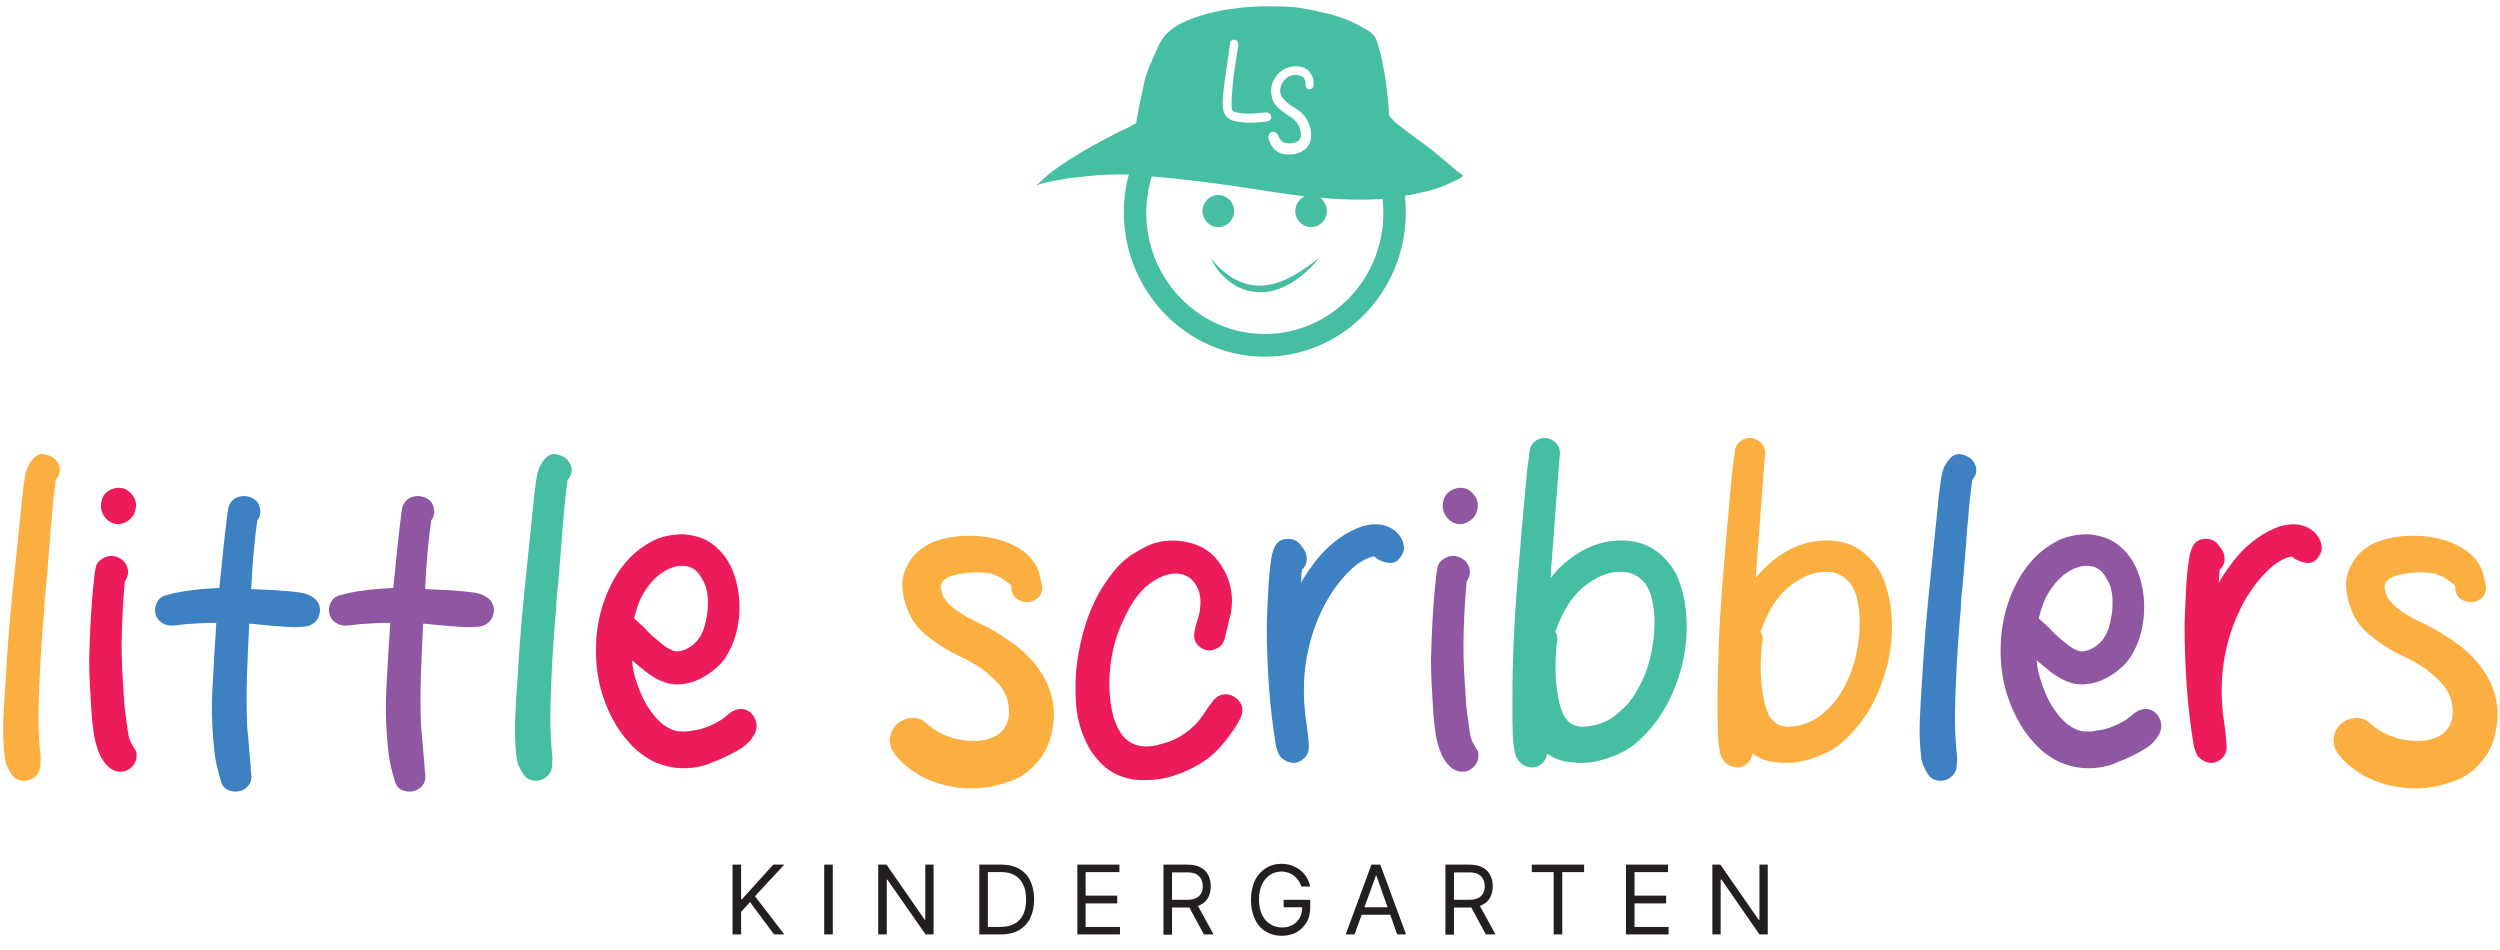 <?xml version="1.0" encoding="utf-8"?>
<!-- Generator: Adobe Illustrator 27.8.0, SVG Export Plug-In . SVG Version: 6.00 Build 0)  -->
<svg version="1.1" id="Layer_1" xmlns="http://www.w3.org/2000/svg" xmlns:xlink="http://www.w3.org/1999/xlink" x="0px" y="0px"
	 viewBox="0 0 902.7 343.2" style="enable-background:new 0 0 902.7 343.2;" xml:space="preserve">
<style type="text/css">
	.st0{fill:#231F20;}
	.st1{fill:#FAAF40;}
	.st2{fill:#EC1C5A;}
	.st3{fill:#3D81C2;}
	.st4{fill:#8F57A2;}
	.st5{fill:#46BEA2;}
	.st6{fill:none;}
</style>
<g>
	<defs>
		<rect id="SVGID_1_" x="-491.6" y="-360.9" width="1920" height="1080"/>
	</defs>
	<clipPath id="SVGID_00000033353598648431903320000004215992400155161765_">
		<use xlink:href="#SVGID_1_"  style="overflow:visible;"/>
	</clipPath>
</g>
<polygon class="st0" points="264.5,337.4 264.5,312.2 267.6,312.2 267.6,324.7 267.9,324.7 279.2,312.2 283.2,312.2 272.6,323.6 
	283.2,337.4 279.5,337.4 270.8,325.7 267.6,329.3 267.6,337.4 "/>
<rect x="297.6" y="312.2" class="st0" width="3.1" height="25.2"/>
<polygon class="st0" points="337.1,312.2 337.1,337.4 334.2,337.4 320.4,317.6 320.2,317.6 320.2,337.4 317.1,337.4 317.1,312.2 
	320.1,312.2 333.9,332.1 334.1,332.1 334.1,312.2 "/>
<path class="st0" d="M361.4,337.4h-7.8v-25.2h8.1c2.4,0,4.5,0.5,6.3,1.5c1.7,1,3.1,2.4,4,4.3c0.9,1.9,1.4,4.1,1.4,6.7
	c0,2.6-0.5,4.9-1.4,6.8c-0.9,1.9-2.3,3.3-4.1,4.4C366.1,336.9,364,337.4,361.4,337.4 M356.7,334.7h4.5c2.1,0,3.8-0.4,5.2-1.2
	c1.4-0.8,2.4-1.9,3.1-3.4c0.7-1.5,1-3.3,1-5.3c0-2-0.3-3.8-1-5.3c-0.7-1.5-1.7-2.6-3-3.4c-1.3-0.8-3-1.2-4.9-1.2h-4.9V334.7z"/>
<polygon class="st0" points="389,337.4 389,312.2 404.2,312.2 404.2,314.9 392,314.9 392,323.4 403.4,323.4 403.4,326.2 392,326.2 
	392,334.7 404.4,334.7 404.4,337.4 "/>
<path class="st0" d="M420.1,337.4v-25.2h8.5c2,0,3.6,0.3,4.9,1c1.3,0.7,2.2,1.6,2.8,2.8c0.6,1.2,0.9,2.5,0.9,4c0,1.5-0.3,2.8-0.9,4
	c-0.6,1.1-1.5,2.1-2.8,2.7c-1.3,0.7-2.9,1-4.8,1h-6.9v-2.8h6.8c1.3,0,2.4-0.2,3.3-0.6c0.8-0.4,1.4-1,1.8-1.7
	c0.4-0.7,0.6-1.6,0.6-2.6c0-1-0.2-1.9-0.6-2.6c-0.4-0.8-1-1.3-1.8-1.8c-0.8-0.4-1.9-0.6-3.3-0.6h-5.4v22.5H420.1z M432,326.1
	l6.2,11.3h-3.5l-6.1-11.3H432z"/>
<path class="st0" d="M469.9,320.1c-0.3-0.8-0.6-1.6-1.1-2.2c-0.4-0.7-1-1.2-1.6-1.7c-0.6-0.5-1.3-0.8-2-1.1
	c-0.8-0.2-1.6-0.4-2.5-0.4c-1.5,0-2.9,0.4-4.1,1.2c-1.2,0.8-2.2,1.9-2.9,3.4c-0.7,1.5-1.1,3.3-1.1,5.5c0,2.2,0.4,4,1.1,5.5
	c0.7,1.5,1.7,2.6,3,3.4c1.2,0.8,2.7,1.2,4.2,1.2c1.4,0,2.7-0.3,3.8-0.9c1.1-0.6,2-1.5,2.6-2.6c0.6-1.1,0.9-2.5,0.9-4l0.9,0.2h-7.6
	v-2.7h9.6v2.7c0,2.1-0.4,3.9-1.3,5.4c-0.9,1.5-2.1,2.7-3.6,3.6c-1.5,0.8-3.3,1.3-5.3,1.3c-2.2,0-4.2-0.5-5.9-1.6
	c-1.7-1-3-2.5-3.9-4.5c-0.9-1.9-1.4-4.2-1.4-6.9c0-2,0.3-3.8,0.8-5.4c0.5-1.6,1.3-3,2.3-4.1c1-1.1,2.2-2,3.5-2.6
	c1.3-0.6,2.8-0.9,4.4-0.9c1.3,0,2.6,0.2,3.7,0.6c1.2,0.4,2.2,1,3.1,1.7c0.9,0.7,1.7,1.6,2.3,2.6c0.6,1,1,2.1,1.3,3.3H469.9z"/>
<path class="st0" d="M489.1,337.4h-3.2l9.3-25.2h3.2l9.3,25.2h-3.2l-7.5-21.2h-0.2L489.1,337.4z M490.3,327.6h12.9v2.7h-12.9V327.6z
	"/>
<path class="st0" d="M521.9,337.4v-25.2h8.5c2,0,3.6,0.3,4.9,1c1.3,0.7,2.2,1.6,2.8,2.8c0.6,1.2,0.9,2.5,0.9,4c0,1.5-0.3,2.8-0.9,4
	c-0.6,1.1-1.5,2.1-2.8,2.7c-1.3,0.7-2.9,1-4.8,1h-6.9v-2.8h6.8c1.3,0,2.4-0.2,3.3-0.6c0.8-0.4,1.4-1,1.8-1.7
	c0.4-0.7,0.6-1.6,0.6-2.6c0-1-0.2-1.9-0.6-2.6c-0.4-0.8-1-1.3-1.8-1.8c-0.8-0.4-1.9-0.6-3.3-0.6h-5.4v22.5H521.9z M533.8,326.1
	l6.2,11.3h-3.5l-6.1-11.3H533.8z"/>
<polygon class="st0" points="553.1,314.9 553.1,312.2 572,312.2 572,314.9 564.1,314.9 564.1,337.4 561,337.4 561,314.9 "/>
<polygon class="st0" points="587.1,337.4 587.1,312.2 602.3,312.2 602.3,314.9 590.2,314.9 590.2,323.4 601.6,323.4 601.6,326.2 
	590.2,326.2 590.2,334.7 602.5,334.7 602.5,337.4 "/>
<polygon class="st0" points="638.3,312.2 638.3,337.4 635.3,337.4 621.6,317.6 621.3,317.6 621.3,337.4 618.3,337.4 618.3,312.2 
	621.2,312.2 635,332.1 635.3,332.1 635.3,312.2 "/>
<path class="st1" d="M14.5,276.9c-0.1,1.2-0.6,2.3-1.4,3.1c-0.8,0.8-1.7,1.4-2.8,1.7c-1.1,0.3-2.2,0.3-3.3,0c-1.1-0.3-2-0.9-2.7-1.9
	c-0.6-0.9-1.1-1.8-1.5-2.7c-0.5-0.9-0.8-1.9-1-2.9c-0.6-4.7-0.8-9.4-0.6-14c0.2-4.6,0.4-9.3,0.8-14c0.6-10.8,1.4-21.5,2.5-32.2
	c1.1-10.6,2.2-21.3,3.3-32.2c0-0.3,0.1-1,0.2-2.1c0.1-1.1,0.3-2.2,0.4-3.4c0.2-1.2,0.3-2.3,0.5-3.4c0.2-1.1,0.3-1.8,0.4-2.1
	c0.5-2,1.4-3.8,2.9-5.4c1.1-1.1,2.4-1.6,3.7-1.4s2.5,0.7,3.6,1.5c1,0.8,1.7,1.9,2,3.2c0.3,1.3,0.1,2.6-0.8,3.8
	c0,0.1-0.1,0.3-0.3,0.5c-0.2,0.2-0.3,0.4-0.3,0.5c-0.1,1-0.3,2.7-0.6,5.1c-0.3,2.4-0.6,5.1-0.8,8.2c-0.3,3.1-0.6,6.4-0.8,9.9
	c-0.3,3.5-0.6,6.8-0.8,9.9c-0.3,3.1-0.5,5.8-0.8,8.2c-0.2,2.4-0.3,4.1-0.3,5.1c-0.6,6.4-1,12.8-1.4,19c-0.3,6.3-0.6,12.6-0.7,18.9
	c0,2.1,0,4.3,0.1,6.4c0.1,2.1,0.2,4.2,0.4,6.3c0.1,1.1,0.2,2.2,0.3,3.3C14.6,274.8,14.6,275.9,14.5,276.9"/>
<path class="st2" d="M49.3,272c0.2,2-0.4,3.7-1.9,5.1c-1.5,1.4-3.2,1.8-5.2,1.4c-1.5-0.3-2.8-1.2-3.9-2.5c-1.1-1.3-2-2.7-2.5-4.1
	c-0.9-2.1-1.5-4.4-1.9-6.7c-0.3-2.3-0.6-4.7-0.8-7c-0.2-3.3-0.4-6.6-0.6-9.9c-0.2-3.3-0.3-6.6-0.3-9.9c0-1.2,0.1-3.5,0.2-6.7
	c0.1-3.2,0.3-6.6,0.5-10.2c0.2-3.6,0.5-6.9,0.8-10.1c0.3-3.2,0.6-5.4,0.9-6.6c0.3-1.5,1.3-2.6,2.9-3.4c1.6-0.8,3.2-0.9,4.7-0.3
	c1.7,0.6,2.9,1.7,3.6,3.3c0.7,1.6,0.6,3.2-0.3,4.8c0,0.2-0.1,0.4-0.2,0.4c-0.1,0.1-0.2,0.1-0.2,0.3c-0.6,6.1-0.9,12.2-1.1,18.3
	c-0.2,6.1,0,12.2,0.4,18.3c0.1,1,0.2,2.6,0.3,4.7c0.1,2.1,0.3,4.3,0.6,6.6c0.3,2.3,0.6,4.4,0.9,6.5c0.3,2.1,0.8,3.5,1.4,4.3
	c0.3,0.6,0.6,1.1,0.9,1.7C49,270.8,49.2,271.4,49.3,272 M48.8,184.5c-0.3,1.2-1,2.3-1.9,3c-0.9,0.8-1.9,1.3-3,1.6
	c-1.1,0.3-2.1,0.2-3.2-0.2c-1.1-0.4-2-1.1-2.8-2.1c-0.8-1-1.2-2.1-1.4-3.2c-0.1-1.1,0-2.2,0.3-3.3c0.3-1.1,1-2,1.9-2.7
	c0.9-0.7,2-1.2,3.2-1.4c2.3-0.3,4.1,0.4,5.6,2.2C49.1,180.2,49.5,182.2,48.8,184.5"/>
<path class="st3" d="M90.8,279.9c0.1,1.6-0.3,2.9-1.2,3.9c-0.9,1-2,1.7-3.3,1.9c-1.3,0.3-2.6,0.1-3.9-0.4c-1.3-0.6-2.2-1.6-2.6-3.2
	c-0.5-1.6-0.9-3.2-1.3-4.7c-0.4-1.6-0.7-3.2-0.9-4.7c-1-8-1.3-16-0.9-23.9c0.4-8,0.9-15.9,1.4-23.9c-3.7,0-7.5,0.2-11.3,0.5
	c-1.5,0.2-3,0.4-4.5,0.5c-1.5,0.1-2.9-0.3-4.1-1.2c-1.4-1-2.1-2.4-2.2-4.1c-0.1-1.7,0.5-3.2,1.7-4.5c0.7-0.6,1.5-1,2.4-1.2
	c0.9-0.2,1.8-0.5,2.7-0.7c2.7-0.6,5.4-1,8.2-1.3c2.8-0.3,5.5-0.5,8.2-0.6c0.1-1,0.3-2.9,0.6-5.8c0.3-2.8,0.6-5.8,0.9-8.9
	c0.3-3.1,0.7-6,1-8.8c0.3-2.8,0.6-4.7,0.8-5.7c0.6-1.8,1.7-3,3.4-3.6c1.7-0.6,3.4-0.5,5.1,0.3c1.5,0.7,2.4,1.8,2.8,3.4
	c0.4,1.6,0.2,3-0.6,4.4c-0.2,0-0.3,0.2-0.3,0.5c-0.6,4.1-1,8.1-1.4,12.2c-0.3,4.1-0.6,8.2-0.8,12.4c2.9,0.1,5.8,0.3,8.6,0.4
	c2.8,0.2,5.6,0.4,8.5,0.8c1.2,0.1,2.5,0.4,3.6,0.9s2.2,1.2,3,2.1c1,1.4,1.4,2.9,1,4.6c-0.3,1.7-1.2,3-2.7,3.9
	c-0.7,0.5-1.4,0.7-2.3,0.8c-0.8,0.1-1.7,0.2-2.6,0.2c-0.7,0.1-1.9,0.1-3.6,0c-1.7-0.1-3.5-0.3-5.4-0.4c-1.9-0.2-3.7-0.3-5.4-0.5
	c-1.7-0.2-2.8-0.3-3.4-0.3c-0.3,6.1-0.6,12.1-0.8,18.1c-0.2,6-0.2,12,0,18.1c0,0.6,0.1,1.8,0.3,3.6c0.2,1.8,0.3,3.7,0.5,5.8
	c0.2,2,0.3,3.9,0.5,5.7C90.5,278,90.7,279.2,90.8,279.9"/>
<path class="st4" d="M153.6,279.9c0.1,1.6-0.3,2.9-1.2,3.9c-0.9,1-2,1.7-3.3,1.9c-1.3,0.3-2.6,0.1-3.9-0.4c-1.3-0.6-2.2-1.6-2.6-3.2
	c-0.5-1.6-0.9-3.2-1.3-4.7c-0.4-1.6-0.7-3.2-0.9-4.7c-1-8-1.3-16-0.9-23.9c0.4-8,0.9-15.9,1.4-23.9c-3.7,0-7.5,0.2-11.3,0.5
	c-1.5,0.2-3,0.4-4.5,0.5c-1.5,0.1-2.9-0.3-4.1-1.2c-1.4-1-2.1-2.4-2.2-4.1c-0.1-1.7,0.5-3.2,1.7-4.5c0.7-0.6,1.5-1,2.4-1.2
	c0.9-0.2,1.8-0.5,2.7-0.7c2.7-0.6,5.4-1,8.2-1.3c2.8-0.3,5.5-0.5,8.2-0.6c0.1-1,0.3-2.9,0.6-5.8c0.3-2.8,0.6-5.8,0.9-8.9
	c0.3-3.1,0.7-6,1-8.8c0.3-2.8,0.6-4.7,0.8-5.7c0.6-1.8,1.7-3,3.4-3.6c1.7-0.6,3.4-0.5,5.1,0.3c1.5,0.7,2.4,1.8,2.8,3.4
	c0.4,1.6,0.2,3-0.6,4.4c-0.2,0-0.3,0.2-0.3,0.5c-0.6,4.1-1,8.1-1.4,12.2c-0.3,4.1-0.6,8.2-0.8,12.4c2.9,0.1,5.8,0.3,8.6,0.4
	c2.8,0.2,5.6,0.4,8.5,0.8c1.2,0.1,2.5,0.4,3.6,0.9s2.2,1.2,3,2.1c1,1.4,1.4,2.9,1,4.6c-0.3,1.7-1.2,3-2.7,3.9
	c-0.7,0.5-1.4,0.7-2.3,0.8c-0.8,0.1-1.7,0.2-2.6,0.2c-0.7,0.1-1.9,0.1-3.6,0c-1.7-0.1-3.5-0.3-5.4-0.4c-1.9-0.2-3.7-0.3-5.4-0.5
	c-1.7-0.2-2.8-0.3-3.4-0.3c-0.3,6.1-0.6,12.1-0.8,18.1c-0.2,6-0.2,12,0,18.1c0,0.6,0.1,1.8,0.3,3.6c0.2,1.8,0.3,3.7,0.5,5.8
	c0.2,2,0.3,3.9,0.5,5.7C153.3,278,153.5,279.2,153.6,279.9"/>
<path class="st5" d="M199.3,276.9c-0.1,1.2-0.6,2.3-1.4,3.1c-0.8,0.8-1.7,1.4-2.8,1.7c-1.1,0.3-2.2,0.3-3.3,0
	c-1.1-0.3-2-0.9-2.7-1.9c-0.6-0.9-1.1-1.8-1.5-2.7c-0.5-0.9-0.8-1.9-1-2.9c-0.6-4.7-0.8-9.4-0.6-14c0.2-4.6,0.4-9.3,0.8-14
	c0.6-10.8,1.4-21.5,2.5-32.2c1.1-10.6,2.2-21.3,3.3-32.2c0-0.3,0.1-1,0.2-2.1c0.1-1.1,0.3-2.2,0.4-3.4c0.2-1.2,0.3-2.3,0.5-3.4
	c0.2-1.1,0.3-1.8,0.4-2.1c0.5-2,1.4-3.8,2.9-5.4c1.1-1.1,2.4-1.6,3.7-1.4s2.5,0.7,3.6,1.5c1,0.8,1.7,1.9,2,3.2
	c0.3,1.3,0.1,2.6-0.8,3.8c0,0.1-0.1,0.3-0.3,0.5c-0.2,0.2-0.3,0.4-0.3,0.5c-0.1,1-0.3,2.7-0.6,5.1c-0.3,2.4-0.6,5.1-0.8,8.2
	c-0.3,3.1-0.6,6.4-0.8,9.9c-0.3,3.5-0.6,6.8-0.8,9.9c-0.3,3.1-0.5,5.8-0.8,8.2c-0.2,2.4-0.3,4.1-0.3,5.1c-0.6,6.4-1,12.8-1.4,19
	c-0.3,6.3-0.6,12.6-0.7,18.9c0,2.1,0,4.3,0.1,6.4c0.1,2.1,0.2,4.2,0.4,6.3c0.1,1.1,0.2,2.2,0.3,3.3
	C199.4,274.8,199.4,275.9,199.3,276.9"/>
<path class="st2" d="M252.1,276.9c-5.2,1-10.2,0.5-15.1-1.5c-3.6-1.6-6.8-3.9-9.5-6.9c-2.6-2.8-4.8-5.9-6.5-9.3
	c-1.8-3.4-3.1-6.9-4.1-10.5c-1.7-6.4-2.1-13.1-1.4-20.1c0.8-7,2.8-13.4,6.1-19.3c1.6-2.9,3.6-5.6,5.9-8c2.4-2.4,5-4.3,8-5.9
	c1.7-0.9,3.5-1.5,5.4-1.9c1.9-0.4,3.8-0.6,5.8-0.6c1.9,0.1,3.8,0.5,5.8,1.1c1.9,0.6,3.7,1.6,5.2,2.8c2.7,2.1,4.8,4.8,6.3,8
	c1.5,3.2,2.4,6.7,2.8,10.3c0.4,3.7,0.3,7.3-0.4,11c-0.7,3.7-1.9,7-3.6,9.9c-1,1.9-2.4,3.7-4.2,5.2c-1.8,1.6-3.8,2.9-5.8,3.9
	c-2.1,1-4.2,1.7-6.4,1.9c-2.2,0.3-4.3,0.1-6.3-0.6c-2.3-0.8-4.3-1.9-6.3-3.4c-1.9-1.5-3.8-3-5.6-4.6c0.2,2.7,0.8,5.4,1.7,8
	c0.9,2.7,2,5.2,3.2,7.5c1.1,1.9,2.4,3.7,3.9,5.4c1.5,1.7,3.2,3,5.1,3.9c1.2,0.6,2.5,0.9,3.9,0.9c1.4,0.1,2.7,0,3.9-0.3
	c1.9-0.2,3.8-0.7,5.6-1.4c1.8-0.7,3.5-1.6,5.1-2.6c0.7-0.5,1.3-1,1.9-1.5c0.6-0.6,1.3-1.1,2.1-1.5c1.5-0.8,2.8-1,4.1-0.7
	c1.3,0.3,2.3,1,3.1,2c0.8,1,1.2,2.2,1.4,3.6c0.1,1.4-0.3,2.8-1.2,4.1c-1,1.7-2.4,3.1-4.1,4.2c-1.7,1.1-3.5,2.1-5.4,3
	c-1.6,0.8-3.2,1.5-5,2.1C255.6,276.1,253.9,276.5,252.1,276.9 M236,230c0.4,0.3,1,0.8,1.7,1.4c0.7,0.6,1.4,1.2,2.2,1.8
	c0.8,0.6,1.6,1,2.4,1.4c0.8,0.4,1.5,0.6,2,0.6c1.4,0,2.7-0.4,4-1.1c1.3-0.7,2.4-1.6,3.3-2.6c1-1.1,1.8-2.6,2.5-4.4
	c0.6-1.8,1-3.7,1.3-5.8c0.2-2,0.3-4,0.1-6c-0.2-2-0.6-3.6-1.3-5c-0.6-1.2-1.3-2.4-2.1-3.4c-0.8-1-1.9-1.7-3.1-2.2
	c-1.4-0.4-2.8-0.5-4.3-0.3c-1.5,0.3-3,0.8-4.5,1.7c-1.5,0.8-2.8,1.9-4,3.1c-1.2,1.2-2.2,2.5-3,3.7c-1,1.5-1.8,3-2.5,4.7
	c-0.6,1.6-1.2,3.4-1.6,5.2c-0.2,0.2-0.2,0.5,0.2,0.8c1.1,1,2.3,2.1,3.4,3.1C233.7,227.9,234.9,229,236,230"/>
<path class="st1" d="M358,284c-5.3,1-10.8,0.9-16.4-0.4c-5.6-1.3-10.5-3.7-14.6-7.2c-1.4-1.1-2.6-2.4-3.8-3.9
	c-1.2-1.5-1.8-3.1-1.9-4.9c0-2,0.6-3.8,1.7-5.2c1.5-1.8,3.4-2.8,5.7-3.1c2.3-0.3,4.3,0.4,5.8,1.9c2.4,2.1,5,3.7,7.8,4.7
	c1.8,0.7,3.8,1.2,5.8,1.4c2.1,0.3,4.1,0.3,6,0.1c1.9-0.2,3.7-0.8,5.3-1.6c1.6-0.8,2.9-2.1,3.8-3.8c0.9-1.8,1.3-3.8,1.1-6.1
	c-0.2-2.3-0.7-4.2-1.6-5.9c-1-1.8-2.3-3.4-3.7-4.7c-1.5-1.4-3-2.7-4.6-3.9c-2.4-1.6-4.9-3-7.4-4.2c-2.6-1.2-5.1-2.6-7.6-4.2
	c-1.9-1.2-3.7-2.6-5.4-4c-1.7-1.4-3.2-3.1-4.4-5c-2.1-3.6-3.4-7.4-3.7-11.5c-0.2-1.6-0.1-3.1,0.3-4.7c0.4-1.5,1-3,1.8-4.3
	c1-1.9,2.4-3.6,4.2-5c1.8-1.4,3.7-2.5,5.6-3.1c3.2-1.1,6.6-1.8,10.3-1.9c3.7-0.2,7.3,0.1,10.8,0.9c3.5,0.8,6.7,2.1,9.5,3.9
	c2.8,1.8,5,4.2,6.4,7.3c0.2,0.5,0.5,1.4,0.8,2.9c0.3,1.5,0.6,2.5,0.7,3c0.1,1.9-0.4,3.4-1.4,4.3c-1.1,1-2.3,1.5-3.7,1.6
	c-1.4,0.1-2.7-0.3-4-1.1c-1.2-0.8-1.9-2.2-2-4.1v-0.5c0-0.2-0.1-0.4-0.2-0.5c-1.1-0.9-2.3-1.7-3.5-2.5c-1.2-0.7-2.5-1.3-3.8-1.6
	c-1.1-0.2-2.5-0.4-4.1-0.4c-1.6-0.1-3.3,0-4.9,0.2c-1.6,0.2-3.2,0.5-4.7,0.9c-1.5,0.5-2.6,1.1-3.4,1.9c-0.9,0.9-1.1,2-0.7,3.4
	c0.2,1.4,0.8,2.6,1.7,3.8c0.9,1.2,2,2.2,3.2,3c2,1.6,4.2,2.9,6.5,4c2.3,1.1,4.6,2.2,6.9,3.5c2.7,1.6,5.4,3.3,8,5.2
	c2.6,1.9,4.8,4,6.8,6.3c1.4,1.6,2.5,3.2,3.6,5c1,1.8,1.9,3.6,2.5,5.5c1.6,4.7,1.9,9.5,0.8,14.4c-0.7,4.3-2.4,8-5.2,11.2
	c-2,2.5-4.5,4.5-7.4,6.1C364.2,282.3,361.2,283.4,358,284"/>
<path class="st2" d="M421.3,280.8c-2.6,0.6-5.2,0.9-7.9,0.9c-2.7,0.1-5.2-0.3-7.7-1.1c-1.9-0.6-3.7-1.4-5.2-2.5
	c-1.6-1.1-3-2.4-4.2-3.9c-1.4-1.5-2.5-3.1-3.4-4.8c-0.9-1.7-1.7-3.6-2.4-5.5c-1.1-3.3-1.8-6.7-2-10.2c-0.2-3.6-0.2-7.1,0-10.6
	c0.4-5.1,1.4-10.1,2.7-15.1c1.4-5,3.3-9.7,5.8-14.2c1.5-2.5,3.1-4.9,4.9-7.2c1.8-2.3,3.9-4.3,6.3-6c1.8-1.2,3.7-2.3,5.7-3.3
	c2-1,4.1-1.6,6.3-1.9c1.8-0.2,3.6-0.3,5.5-0.1s3.6,0.5,5.3,1.1c3.8,1.2,6.8,3.4,9,6.4c3.9,5.2,5.5,11.1,4.6,17.6c0,0.3-0.1,1-0.4,2
	c-0.3,1-0.6,2.1-0.8,3.3c-0.3,1.2-0.5,2.3-0.8,3.3c-0.2,1-0.4,1.7-0.5,2c-0.6,1.6-1.5,2.7-2.9,3.2c-1.1,0.6-2.2,0.8-3.3,0.6
	c-1.1-0.2-2-0.6-2.8-1.3c-0.8-0.7-1.4-1.5-1.7-2.5c-0.3-1-0.3-2.1,0-3.4c0.3-1.6,0.7-3.1,1.2-4.5c0.5-1.4,0.7-2.8,0.8-4.3
	c0.3-3-0.3-5.8-1.9-8.1c-1-1.5-2.3-2.5-3.7-3c-1.5-0.6-3-0.7-4.7-0.5c-1.6,0.2-3.3,0.8-4.9,1.6c-1.6,0.8-3.1,1.9-4.5,3.1
	c-1.9,1.8-3.6,3.8-4.9,6c-1.4,2.2-2.5,4.5-3.6,6.9c-2.3,5.1-3.7,10.4-4.3,16.1c-0.6,5.6-0.4,11.2,0.8,16.6c0.4,1.9,1.2,3.8,2.1,5.7
	c1,1.9,2.2,3.4,3.8,4.5c1.6,1.1,3.4,1.7,5.5,1.8c2.1,0.1,4.1-0.2,6-0.8c5.2-1.2,9.6-3.9,13.4-8c0.2-0.2,0.6-0.8,1.2-1.6
	c0.6-0.8,1.2-1.7,1.8-2.6c0.6-0.9,1.2-1.8,1.9-2.6c0.6-0.8,1-1.4,1.3-1.6c1-1,2.1-1.5,3.4-1.6c1.2-0.1,2.4,0.2,3.4,0.8
	c1,0.6,1.8,1.4,2.5,2.5c0.6,1.1,0.8,2.4,0.4,3.9c0,0.3-0.2,0.9-0.6,1.6c-0.4,0.7-0.8,1.5-1.2,2.2c-0.4,0.7-0.8,1.4-1.3,2
	c-0.5,0.6-0.8,1.1-1,1.4c-1.1,1.6-2.3,3.1-3.6,4.5c-1.2,1.4-2.7,2.7-4.2,4C431.9,277,426.8,279.4,421.3,280.8"/>
<path class="st3" d="M472.6,269.6c0,1.4-0.3,2.5-1,3.4c-0.7,0.9-1.5,1.6-2.5,2c-1,0.5-2.1,0.6-3.2,0.3c-1.1-0.2-2.2-0.8-3.2-1.7
	c-0.6-0.6-1-1.2-1.2-1.9c-0.2-0.7-0.5-1.4-0.7-2c-1.2-7.2-2.1-14.4-2.6-21.7c-0.5-7.2-0.8-14.5-0.8-21.8c0-1.2,0.1-3.2,0.2-5.9
	c0.1-2.7,0.3-5.6,0.4-8.5c0.2-3,0.4-5.8,0.8-8.5c0.3-2.6,0.8-4.5,1.4-5.7c0.8-1.8,2.2-2.8,4.3-3c2.1-0.2,3.7,0.5,5,2
	c0.5,0.6,0.9,1.2,1.4,1.9c0.4,0.7,0.7,1.4,0.8,2.2c0.2,0.8,0.2,1.6,0,2.4c-0.2,0.8-0.6,1.5-1,2c0,0.1-0.1,0.2-0.3,0.3
	c-0.2,0.1-0.3,0.2-0.3,0.3c-0.1,0.9-0.2,1.7-0.2,2.5c0,0.7-0.1,1.5-0.2,2.3c1.8-3.2,3.9-6.1,6.2-9c2.3-2.8,4.9-5.2,7.9-7.3
	c1.9-1.4,4-2.5,6.3-3.5c2.3-1,4.5-1.4,6.8-1.4c1.7,0,3.3,0.4,4.8,1.1c1.5,0.7,2.7,1.7,3.6,2.9c0.9,1.2,1.4,2.5,1.6,3.9
	c0.2,1.4-0.3,2.8-1.3,4.1c-1.1,1.6-2.6,2.2-4.5,1.9c-1.9-0.3-3.5-1-5-2.3c-1.2,0.2-2.4,0.7-3.6,1.3c-1.1,0.6-2.2,1.3-3.2,2.1
	c-4.3,3.7-7.8,8.2-10.7,13.5c-2.8,5.3-4.9,10.8-6.1,16.4c-0.9,3.7-1.4,7.5-1.6,11.3c-0.2,3.8-0.1,7.7,0.3,11.5
	c0,0.5,0.1,1.3,0.3,2.5c0.2,1.2,0.3,2.4,0.5,3.7c0.2,1.3,0.3,2.5,0.4,3.7C472.5,268.3,472.6,269.1,472.6,269.6"/>
<path class="st4" d="M533.8,272c0.2,2-0.4,3.7-1.9,5.1c-1.5,1.4-3.2,1.8-5.2,1.4c-1.5-0.3-2.8-1.2-3.9-2.5c-1.1-1.3-2-2.7-2.5-4.1
	c-0.9-2.1-1.5-4.4-1.9-6.7c-0.3-2.3-0.6-4.7-0.8-7c-0.2-3.3-0.4-6.6-0.6-9.9c-0.2-3.3-0.3-6.6-0.3-9.9c0-1.2,0.1-3.5,0.2-6.7
	c0.1-3.2,0.3-6.6,0.5-10.2c0.2-3.6,0.5-6.9,0.8-10.1c0.3-3.2,0.6-5.4,0.9-6.6c0.3-1.5,1.3-2.6,2.9-3.4c1.6-0.8,3.2-0.9,4.7-0.3
	c1.7,0.6,2.9,1.7,3.6,3.3c0.7,1.6,0.6,3.2-0.3,4.8c0,0.2-0.1,0.4-0.2,0.4c-0.1,0.1-0.2,0.1-0.2,0.3c-0.6,6.1-0.9,12.2-1.1,18.3
	c-0.2,6.1,0,12.2,0.4,18.3c0.1,1,0.2,2.6,0.3,4.7c0.1,2.1,0.3,4.3,0.6,6.6c0.3,2.3,0.6,4.4,0.9,6.5c0.3,2.1,0.8,3.5,1.4,4.3
	c0.3,0.6,0.6,1.1,0.9,1.7C533.5,270.8,533.7,271.4,533.8,272 M533.3,184.5c-0.3,1.2-1,2.3-1.9,3c-0.9,0.8-1.9,1.3-3,1.6
	c-1.1,0.3-2.1,0.2-3.2-0.2c-1.1-0.4-2-1.1-2.8-2.1c-0.8-1-1.2-2.1-1.4-3.2c-0.1-1.1,0-2.2,0.3-3.3c0.3-1.1,1-2,1.9-2.7
	c0.9-0.7,2-1.2,3.2-1.4c2.3-0.3,4.1,0.4,5.6,2.2C533.6,180.2,534,182.2,533.3,184.5"/>
<path class="st5" d="M558.6,272.1c-0.2,1.4-0.7,2.5-1.5,3.3c-0.8,0.8-1.7,1.4-2.8,1.6c-1.1,0.2-2.2,0.1-3.3-0.3
	c-1.1-0.4-2.1-1.2-2.9-2.3c-0.7-0.9-1.2-2.3-1.4-4.3c-0.3-2-0.5-4.1-0.5-6.3c-0.1-2.2-0.1-4.3-0.1-6.4v-4.7
	c0-13.9,0.6-27.7,1.7-41.5c1.1-13.8,2.3-27.5,3.6-41.3c0-0.2,0.1-0.7,0.2-1.4c0.1-0.7,0.2-1.5,0.3-2.4c0.1-0.8,0.2-1.6,0.3-2.4
	c0.1-0.7,0.2-1.2,0.2-1.4c0.3-1.5,1.2-2.6,2.5-3.4c2.1-1.1,4.1-1,6,0.3c1.9,1.3,2.6,3.1,2.3,5.5c-0.1,0.9-0.3,2.5-0.4,4.8
	c-0.2,2.3-0.4,4.9-0.6,7.9c-0.2,2.9-0.5,6-0.7,9.3c-0.2,3.3-0.5,6.4-0.7,9.3c-0.2,2.9-0.4,5.6-0.6,7.9c-0.2,2.3-0.3,3.9-0.3,4.8
	c1.9-2.5,4.1-4.7,6.7-6.7c2.5-2,5.3-3.6,8.2-4.8c2.7-1.1,5.6-1.8,8.8-2c3.2-0.2,6.1,0.1,9,1c3.6,1.2,6.7,3.3,9.1,6.1
	c1.9,2,3.4,4.4,4.4,7c1,2.7,1.7,5.3,2.2,8c0.7,4.3,0.9,8.6,0.6,12.9c-0.3,4.3-1,8.5-2.3,12.6c-1.4,4.9-3.4,9.5-6,13.9
	c-2.7,4.4-5.9,8.2-9.7,11.5c-2.1,1.8-4.5,3.2-7,4.3c-2.5,1.1-5.2,1.9-7.9,2.5c-2.9,0.6-6,0.6-9.1,0.2
	C563.8,274.9,561,273.8,558.6,272.1 M568.9,262c1,0.3,2.1,0.5,3.1,0.4c1.1-0.1,2.1-0.2,3.1-0.4c3.7-0.7,7-2.4,9.8-5.1
	c2.3-1.9,4.2-4.2,5.8-6.9c1.6-2.6,2.9-5.4,3.9-8.2c0.8-2.3,1.5-4.9,2-8c0.6-3,0.8-6.1,0.8-9.3c0-3.2-0.4-6.1-1.1-8.9
	c-0.7-2.8-2-4.9-3.8-6.5c-1.4-1.2-2.9-2-4.7-2.4c-1.8-0.3-3.6-0.3-5.5,0c-1.9,0.3-3.7,1-5.5,1.9c-1.8,1-3.4,2-4.7,3.1
	c-2.5,2-4.6,4.5-6.3,7.3c-1.7,2.8-3,5.8-4.1,8.8c-0.1,0.2-0.1,0.5,0.2,0.9c0.2,0.4,0.3,0.7,0.3,0.9c0.2,0.9,0.2,1.8,0,2.5
	c-0.2,0.8-0.3,1.6-0.3,2.4c-0.2,2.9-0.3,5.9-0.2,8.8c0.1,2.9,0.4,5.9,1,8.8c0.2,1.2,0.5,2.5,0.9,3.7c0.4,1.2,0.9,2.4,1.6,3.4
	C566.3,260.8,567.5,261.6,568.9,262"/>
<path class="st1" d="M632.7,272.1c-0.2,1.4-0.7,2.5-1.5,3.3c-0.8,0.8-1.7,1.4-2.8,1.6c-1.1,0.2-2.2,0.1-3.3-0.3
	c-1.1-0.4-2.1-1.2-2.9-2.3c-0.7-0.9-1.2-2.3-1.4-4.3c-0.3-2-0.5-4.1-0.5-6.3c-0.1-2.2-0.1-4.3-0.1-6.4v-4.7
	c0-13.9,0.6-27.7,1.7-41.5c1.1-13.8,2.3-27.5,3.6-41.3c0-0.2,0.1-0.7,0.2-1.4c0.1-0.7,0.2-1.5,0.3-2.4c0.1-0.8,0.2-1.6,0.3-2.4
	c0.1-0.7,0.2-1.2,0.2-1.4c0.3-1.5,1.2-2.6,2.5-3.4c2.1-1.1,4.1-1,6,0.3c1.9,1.3,2.6,3.1,2.3,5.5c-0.1,0.9-0.3,2.5-0.4,4.8
	c-0.2,2.3-0.4,4.9-0.6,7.9c-0.2,2.9-0.5,6-0.7,9.3c-0.2,3.3-0.5,6.4-0.7,9.3c-0.2,2.9-0.4,5.6-0.6,7.9c-0.2,2.3-0.3,3.9-0.3,4.8
	c1.9-2.5,4.1-4.7,6.7-6.7c2.5-2,5.3-3.6,8.2-4.8c2.7-1.1,5.6-1.8,8.8-2c3.2-0.2,6.1,0.1,9,1c3.6,1.2,6.7,3.3,9.1,6.1
	c1.9,2,3.4,4.4,4.4,7c1,2.7,1.7,5.3,2.2,8c0.7,4.3,0.9,8.6,0.6,12.9c-0.3,4.3-1,8.5-2.3,12.6c-1.4,4.9-3.4,9.5-6,13.9
	c-2.7,4.4-5.9,8.2-9.7,11.5c-2.1,1.8-4.5,3.2-7,4.3c-2.5,1.1-5.2,1.9-7.9,2.5c-2.9,0.6-6,0.6-9.1,0.2
	C638,274.9,635.2,273.8,632.7,272.1 M643,262c1,0.3,2.1,0.5,3.1,0.4c1.1-0.1,2.1-0.2,3.1-0.4c3.7-0.7,7-2.4,9.8-5.1
	c2.3-1.9,4.2-4.2,5.8-6.9c1.6-2.6,2.9-5.4,3.9-8.2c0.8-2.3,1.5-4.9,2-8c0.6-3,0.8-6.1,0.8-9.3c0-3.2-0.4-6.1-1.1-8.9
	c-0.7-2.8-2-4.9-3.8-6.5c-1.4-1.2-2.9-2-4.7-2.4c-1.8-0.3-3.6-0.3-5.5,0c-1.9,0.3-3.7,1-5.5,1.9c-1.8,1-3.4,2-4.7,3.1
	c-2.5,2-4.6,4.5-6.3,7.3c-1.7,2.8-3,5.8-4.1,8.8c-0.1,0.2-0.1,0.5,0.2,0.9c0.2,0.4,0.3,0.7,0.3,0.9c0.2,0.9,0.2,1.8,0,2.5
	c-0.2,0.8-0.3,1.6-0.3,2.4c-0.2,2.9-0.3,5.9-0.2,8.8c0.1,2.9,0.4,5.9,1,8.8c0.2,1.2,0.5,2.5,0.9,3.7c0.4,1.2,0.9,2.4,1.6,3.4
	C640.5,260.8,641.7,261.6,643,262"/>
<path class="st3" d="M706.5,276.9c-0.1,1.2-0.6,2.3-1.4,3.1c-0.8,0.8-1.7,1.4-2.8,1.7c-1.1,0.3-2.2,0.3-3.3,0
	c-1.1-0.3-2-0.9-2.7-1.9c-0.6-0.9-1.1-1.8-1.5-2.7c-0.5-0.9-0.8-1.9-1-2.9c-0.6-4.7-0.8-9.4-0.6-14c0.2-4.6,0.4-9.3,0.8-14
	c0.6-10.8,1.4-21.5,2.5-32.2c1.1-10.6,2.2-21.3,3.3-32.2c0-0.3,0.1-1,0.2-2.1c0.1-1.1,0.3-2.2,0.4-3.4c0.2-1.2,0.3-2.3,0.5-3.4
	c0.2-1.1,0.3-1.8,0.4-2.1c0.4-2,1.4-3.8,2.9-5.4c1.1-1.1,2.4-1.6,3.7-1.4s2.5,0.7,3.6,1.5c1,0.8,1.7,1.9,2,3.2
	c0.3,1.3,0.1,2.6-0.8,3.8c0,0.1-0.1,0.3-0.3,0.5c-0.2,0.2-0.3,0.4-0.3,0.5c-0.1,1-0.3,2.7-0.6,5.1c-0.3,2.4-0.6,5.1-0.8,8.2
	c-0.3,3.1-0.6,6.4-0.8,9.9c-0.3,3.5-0.6,6.8-0.8,9.9c-0.3,3.1-0.5,5.8-0.8,8.2c-0.2,2.4-0.3,4.1-0.3,5.1c-0.6,6.4-1,12.8-1.4,19
	c-0.3,6.3-0.6,12.6-0.7,18.9c0,2.1,0,4.3,0.1,6.4c0.1,2.1,0.2,4.2,0.4,6.3c0.1,1.1,0.2,2.2,0.3,3.3
	C706.6,274.8,706.6,275.9,706.5,276.9"/>
<path class="st4" d="M759.3,276.9c-5.2,1-10.2,0.5-15.1-1.5c-3.6-1.6-6.8-3.9-9.5-6.9c-2.6-2.8-4.8-5.9-6.5-9.3
	c-1.8-3.4-3.1-6.9-4.1-10.5c-1.7-6.4-2.1-13.1-1.4-20.1c0.8-7,2.8-13.4,6.1-19.3c1.6-2.9,3.6-5.6,5.9-8c2.4-2.4,5-4.3,8-5.9
	c1.7-0.9,3.5-1.5,5.4-1.9c1.9-0.4,3.8-0.6,5.8-0.6c1.9,0.1,3.8,0.5,5.8,1.1c1.9,0.6,3.7,1.6,5.2,2.8c2.7,2.1,4.8,4.8,6.3,8
	c1.5,3.2,2.4,6.7,2.8,10.3c0.4,3.7,0.3,7.3-0.4,11c-0.7,3.7-1.9,7-3.6,9.9c-1,1.9-2.4,3.7-4.2,5.2c-1.8,1.6-3.8,2.9-5.8,3.9
	c-2.1,1-4.2,1.7-6.4,1.9c-2.2,0.3-4.3,0.1-6.3-0.6c-2.3-0.8-4.3-1.9-6.3-3.4c-1.9-1.5-3.8-3-5.6-4.6c0.2,2.7,0.8,5.4,1.7,8
	c0.9,2.7,2,5.2,3.2,7.5c1.1,1.9,2.4,3.7,3.9,5.4c1.5,1.7,3.2,3,5.1,3.9c1.2,0.6,2.5,0.9,3.9,0.9c1.4,0.1,2.6,0,3.9-0.3
	c1.9-0.2,3.8-0.7,5.6-1.4c1.8-0.7,3.5-1.6,5.1-2.6c0.7-0.5,1.3-1,1.9-1.5c0.6-0.6,1.3-1.1,2.1-1.5c1.5-0.8,2.8-1,4.1-0.7
	c1.3,0.3,2.3,1,3.1,2c0.8,1,1.2,2.2,1.4,3.6c0.1,1.4-0.3,2.8-1.2,4.1c-1,1.7-2.4,3.1-4.1,4.2c-1.7,1.1-3.5,2.1-5.4,3
	c-1.6,0.8-3.2,1.5-5,2.1C762.9,276.1,761.1,276.5,759.3,276.9 M743.2,230c0.4,0.3,1,0.8,1.7,1.4c0.7,0.6,1.4,1.2,2.2,1.8
	c0.8,0.6,1.6,1,2.4,1.4c0.8,0.4,1.5,0.6,2,0.6c1.4,0,2.7-0.4,4-1.1c1.3-0.7,2.4-1.6,3.3-2.6c1-1.1,1.8-2.6,2.5-4.4
	c0.6-1.8,1-3.7,1.3-5.8c0.2-2,0.3-4,0.1-6c-0.2-2-0.6-3.6-1.3-5c-0.6-1.2-1.3-2.4-2.1-3.4c-0.8-1-1.9-1.7-3.1-2.2
	c-1.4-0.4-2.8-0.5-4.3-0.3c-1.5,0.3-3,0.8-4.5,1.7c-1.5,0.8-2.8,1.9-4,3.1c-1.2,1.2-2.2,2.5-3,3.7c-1,1.5-1.8,3-2.5,4.7
	c-0.6,1.6-1.2,3.4-1.6,5.2c-0.2,0.2-0.2,0.5,0.2,0.8c1.1,1,2.3,2.1,3.4,3.1C740.9,227.9,742.1,229,743.2,230"/>
<path class="st2" d="M804,269.6c0,1.4-0.3,2.5-1,3.4c-0.7,0.9-1.5,1.6-2.5,2c-1,0.5-2.1,0.6-3.2,0.3c-1.1-0.2-2.2-0.8-3.2-1.7
	c-0.6-0.6-1-1.2-1.2-1.9c-0.2-0.7-0.5-1.4-0.7-2c-1.2-7.2-2.1-14.4-2.6-21.7c-0.5-7.2-0.8-14.5-0.8-21.8c0-1.2,0.1-3.2,0.2-5.9
	c0.1-2.7,0.3-5.6,0.4-8.5c0.2-3,0.4-5.8,0.8-8.5c0.3-2.6,0.8-4.5,1.4-5.7c0.8-1.8,2.2-2.8,4.3-3c2.1-0.2,3.8,0.5,5,2
	c0.4,0.6,0.9,1.2,1.4,1.9c0.5,0.7,0.7,1.4,0.8,2.2c0.2,0.8,0.2,1.6,0,2.4c-0.2,0.8-0.6,1.5-1,2c0,0.1-0.1,0.2-0.3,0.3
	c-0.2,0.1-0.3,0.2-0.3,0.3c-0.1,0.9-0.2,1.7-0.2,2.5c0,0.7-0.1,1.5-0.2,2.3c1.8-3.2,3.9-6.1,6.2-9c2.3-2.8,4.9-5.2,7.9-7.3
	c1.9-1.4,4-2.5,6.3-3.5c2.3-1,4.5-1.4,6.8-1.4c1.7,0,3.3,0.4,4.8,1.1c1.5,0.7,2.7,1.7,3.6,2.9c0.9,1.2,1.4,2.5,1.6,3.9
	c0.2,1.4-0.3,2.8-1.3,4.1c-1.1,1.6-2.6,2.2-4.5,1.9c-1.9-0.3-3.5-1-5-2.3c-1.2,0.2-2.4,0.7-3.6,1.3c-1.1,0.6-2.2,1.3-3.2,2.1
	c-4.3,3.7-7.8,8.2-10.7,13.5c-2.8,5.3-4.9,10.8-6.1,16.4c-0.9,3.7-1.4,7.5-1.6,11.3c-0.2,3.8-0.1,7.7,0.3,11.5
	c0,0.5,0.1,1.3,0.3,2.5c0.2,1.2,0.3,2.4,0.5,3.7c0.2,1.3,0.3,2.5,0.4,3.7C803.9,268.3,804,269.1,804,269.6"/>
<path class="st1" d="M879.3,284c-5.3,1-10.8,0.9-16.4-0.4c-5.6-1.3-10.5-3.7-14.6-7.2c-1.4-1.1-2.6-2.4-3.8-3.9
	c-1.2-1.5-1.8-3.1-1.9-4.9c0-2,0.6-3.8,1.7-5.2c1.5-1.8,3.4-2.8,5.7-3.1c2.3-0.3,4.3,0.4,5.8,1.9c2.4,2.1,5,3.7,7.8,4.7
	c1.8,0.7,3.7,1.2,5.8,1.4c2.1,0.3,4.1,0.3,6,0.1c1.9-0.2,3.7-0.8,5.3-1.6c1.6-0.8,2.9-2.1,3.8-3.8c0.9-1.8,1.3-3.8,1.1-6.1
	c-0.2-2.3-0.7-4.2-1.6-5.9c-1-1.8-2.3-3.4-3.7-4.7c-1.5-1.4-3-2.7-4.6-3.9c-2.4-1.6-4.9-3-7.4-4.2c-2.6-1.2-5.1-2.6-7.6-4.2
	c-1.9-1.2-3.7-2.6-5.4-4c-1.7-1.4-3.2-3.1-4.4-5c-2.1-3.6-3.4-7.4-3.7-11.5c-0.2-1.6-0.1-3.1,0.3-4.7c0.4-1.5,1-3,1.8-4.3
	c1-1.9,2.4-3.6,4.2-5c1.8-1.4,3.7-2.5,5.6-3.1c3.2-1.1,6.6-1.8,10.3-1.9c3.7-0.2,7.3,0.1,10.8,0.9c3.5,0.8,6.7,2.1,9.5,3.9
	c2.8,1.8,5,4.2,6.4,7.3c0.2,0.5,0.5,1.4,0.8,2.9c0.3,1.5,0.6,2.5,0.7,3c0.1,1.9-0.4,3.4-1.4,4.3c-1.1,1-2.3,1.5-3.7,1.6
	c-1.4,0.1-2.7-0.3-4-1.1c-1.2-0.8-1.9-2.2-2-4.1v-0.5c0-0.2-0.1-0.4-0.2-0.5c-1.1-0.9-2.3-1.7-3.5-2.5c-1.2-0.7-2.5-1.3-3.8-1.6
	c-1.1-0.2-2.5-0.4-4.1-0.4c-1.6-0.1-3.3,0-4.9,0.2c-1.6,0.2-3.2,0.5-4.7,0.9c-1.5,0.5-2.6,1.1-3.4,1.9c-0.9,0.9-1.1,2-0.7,3.4
	c0.2,1.4,0.8,2.6,1.7,3.8c0.9,1.2,2,2.2,3.2,3c2,1.6,4.2,2.9,6.5,4c2.3,1.1,4.6,2.2,6.9,3.5c2.7,1.6,5.4,3.3,8,5.2
	c2.6,1.9,4.8,4,6.8,6.3c1.4,1.6,2.5,3.2,3.6,5c1,1.8,1.9,3.6,2.5,5.5c1.6,4.7,1.9,9.5,0.8,14.4c-0.7,4.3-2.4,8-5.2,11.2
	c-2,2.5-4.5,4.5-7.4,6.1C885.5,282.3,882.4,283.4,879.3,284"/>
<path class="st5" d="M456.2,103.1c-3.6,0.3-7.2-0.6-10.5-2.4c-3.2-1.8-6.1-4.4-8.5-7.5c1.6,3.6,4.3,6.8,7.6,9.1
	c1.7,1.2,3.5,2,5.5,2.6c2,0.5,4,0.7,6.1,0.6c4.1-0.3,7.9-2,11.2-4.2c3.3-2.2,6.2-5,8.6-8.1c-3.1,2.4-6.2,4.7-9.5,6.5
	C463.3,101.5,459.8,102.8,456.2,103.1"/>
<path class="st5" d="M445.6,76.2c0-3.2-2.6-5.8-5.7-5.8c-3.1,0-5.7,2.6-5.7,5.8c0,3.2,2.6,5.8,5.7,5.8
	C443.1,82,445.6,79.4,445.6,76.2"/>
<path class="st5" d="M525.6,61.4c-1.1-1-2.2-2-3.3-2.9c-2.5-2.1-5-4.2-7.7-6.2c-2.5-1.8-4.9-3.5-7.3-5.4c-1.2-1-2.5-1.9-3.7-2.9
	c-0.4-0.3-1.1-1.3-1.9-2c0-0.1-0.1-0.2-0.1-0.4c-0.4-5.3-0.8-10.6-1.8-15.8c-0.5-2.8-1-5.6-1.9-8.4c-0.7-2.4-1-4.6-3.7-6.2
	c-2.6-1.6-5-2.9-7.9-4.1c-3.2-1.2-6.5-2.2-10-2.9c-3.3-0.7-6.6-1.5-10.1-1.7c-3.5-0.3-7.1-0.2-10.6-0.2c-7.3,0.2-15.1,1.2-21.9,3.3
	c-6.9,2.1-12.8,5.1-15.3,10.8c-2.2,5-4.8,9.8-5.6,15.1c-0.5,2.9-1.3,5.7-1.8,8.6c-0.2,1.5-0.5,2.9-0.8,4.4c0,0,0,0,0,0
	c-0.9,0.5-2.2,1.2-2.6,1.4c-1.9,0.9-3.7,1.8-5.5,2.7c-3.6,1.9-7.2,3.8-10.7,5.8c-3.5,2.1-7,4.3-10.2,6.6c-1.6,1.1-3.1,2.3-4.5,3.6
	c-0.6,0.5-1.1,1.2-1.7,1.7c-0.3,0.2-0.8,0.4-0.6,0.4c0.1,0,0.2,0.1,0.2,0.1c0.9-0.3,1.8-0.6,2.7-0.8c1.6-0.4,3.2-0.7,4.9-1
	c3.2-0.6,6.4-1,9.7-1.3c5.2-0.6,10.4-0.8,15.7-0.7c-1.2,4.4-1.8,9-1.8,13.7c0,28.7,22.9,52.1,50.9,52.1c28.1,0,50.9-23.4,50.9-52.1
	c0-2-0.1-4-0.3-6c1.7-0.3,3.5-0.6,5.1-1c3.2-0.7,6.5-1.5,9.4-2.8c2.2-1,4.6-1.9,6.5-3.3c0,0,0-0.1,0-0.1
	C527.9,62.9,526.3,62.1,525.6,61.4 M459,32.1c0.1-1.3,0.5-2.6,1.2-3.7c0.7-1.1,1.5-2.1,2.7-2.9c1.1-0.8,2.4-1.3,3.8-1.5
	c0.8-0.1,1.7-0.1,2.5,0c0.9,0.2,1.7,0.4,2.4,0.9c0.8,0.4,1.4,1,1.8,1.9c0.5,0.8,0.8,1.7,0.9,2.5c0,0.1,0,0.2,0,0.4
	c0,0.2,0,0.4,0,0.6c0,0.2,0,0.4,0,0.6c0,0.2,0,0.3-0.1,0.4c-0.1,0.4-0.4,0.7-0.7,0.8c-0.3,0.1-0.6,0.2-1,0.1
	c-0.3-0.1-0.6-0.2-0.8-0.5c-0.2-0.2-0.3-0.6-0.3-1c0.1-0.5,0-1-0.2-1.7s-0.5-1.1-0.9-1.3c-0.6-0.3-1.2-0.5-1.8-0.6
	c-0.6-0.1-1.3-0.1-1.9,0.1c-0.8,0.1-1.5,0.5-2.1,1c-0.6,0.5-1.2,1.1-1.5,1.8c-0.4,0.6-0.6,1.4-0.7,2.2c-0.1,0.8,0,1.5,0.3,2.2
	c0.2,0.5,0.5,1,0.9,1.4s0.8,0.8,1.2,1.2c0.9,0.7,1.8,1.4,2.8,1.9c1,0.6,1.9,1.3,2.7,2.1c1,0.9,1.7,2.1,2.3,3.4
	c0.6,1.3,0.9,2.7,0.9,4c0.1,1.1-0.1,2.2-0.5,3.2c-0.2,0.5-0.5,1-0.8,1.4c-0.3,0.4-0.7,0.8-1.1,1.1c-0.8,0.6-1.6,1-2.6,1.3
	c-1,0.3-1.9,0.4-2.9,0.4c-0.7,0-1.4-0.1-2.1-0.2c-0.7-0.1-1.3-0.4-1.9-0.7c-0.4-0.2-0.8-0.5-1.1-0.8c-0.4-0.3-0.7-0.6-0.9-1
	c-0.3-0.4-0.6-0.9-0.8-1.3c-0.2-0.5-0.4-1-0.6-1.5c-0.1-0.4-0.2-0.8-0.1-1.2s0.3-0.7,0.5-1c0.2-0.3,0.6-0.4,0.9-0.5
	c0.4-0.1,0.7,0,1.1,0.2c0.3,0.1,0.5,0.4,0.7,0.6c0.2,0.3,0.3,0.5,0.4,0.8c0.2,0.4,0.4,0.8,0.7,1.2c0.3,0.4,0.6,0.7,1,0.9
	c0.7,0.3,1.4,0.4,2.1,0.5c0.8,0,1.5-0.1,2.1-0.3c0.3-0.1,0.6-0.3,0.9-0.4c0.3-0.2,0.6-0.4,0.8-0.6c0.2-0.4,0.4-0.8,0.5-1.2
	c0.1-0.5,0.1-0.9,0-1.3c-0.1-0.7-0.3-1.4-0.5-2c-0.2-0.7-0.6-1.3-1-1.8c-0.5-0.6-1.1-1.2-1.8-1.7c-0.7-0.5-1.4-0.9-2.1-1.4
	c-0.9-0.6-1.8-1.3-2.7-2.1c-0.9-0.8-1.5-1.7-2-2.7C459.1,34.8,458.9,33.5,459,32.1 M441.5,36.6c0.1-2.4,0.3-4.7,0.7-7.1
	c0.3-2.3,0.7-4.7,1-7c0-0.2,0.1-0.7,0.2-1.3c0.1-0.7,0.2-1.4,0.3-2.2c0.1-0.8,0.2-1.5,0.3-2.2c0.1-0.7,0.2-1.1,0.2-1.4
	c0.1-0.4,0.2-0.7,0.5-0.8c0.3-0.2,0.6-0.3,0.9-0.3c0.3,0,0.6,0.1,0.9,0.3c0.3,0.2,0.5,0.5,0.6,0.8c0,0.1,0,0.4,0,0.8
	c0,0.4-0.1,0.7-0.1,1.1c-0.1,0.4-0.1,0.8-0.2,1.1c-0.1,0.4-0.1,0.6-0.1,0.8c-0.1,0.5-0.2,1.3-0.4,2.3c-0.1,1-0.3,2.2-0.5,3.5
	c-0.2,1.3-0.4,2.6-0.5,4.1c-0.2,1.4-0.3,2.8-0.4,4.1c-0.1,1.3-0.2,2.5-0.2,3.5c0,1,0,1.8,0.1,2.3c0,0.2,0.1,0.4,0.1,0.6
	c0.1,0.2,0.2,0.4,0.3,0.5c0.1,0.1,0.3,0.2,0.6,0.3c0.3,0.1,0.6,0.2,0.9,0.2c0.3,0.1,0.6,0.1,0.9,0.2c0.3,0.1,0.5,0.1,0.7,0.1
	c1.4,0.1,2.8,0.2,4.1,0.1c1.4-0.1,2.7-0.2,4.1-0.4c0.3,0,0.6,0,0.9,0c0.3,0,0.6,0.1,0.8,0.3c0.3,0.2,0.5,0.4,0.6,0.6
	c0.1,0.2,0.2,0.5,0.2,0.8c0,0.3-0.1,0.5-0.2,0.8c-0.1,0.2-0.4,0.4-0.6,0.5c-0.6,0.2-1.2,0.4-1.8,0.4c-0.6,0-1.3,0.1-1.9,0.2
	c-1.2,0.1-2.4,0.1-3.6,0.1c-1.2,0-2.4-0.1-3.5-0.3c-0.7-0.1-1.4-0.2-2.1-0.4c-0.7-0.2-1.3-0.5-1.9-1c-0.3-0.2-0.6-0.5-0.8-0.8
	c-0.2-0.3-0.4-0.7-0.6-1c-0.2-0.6-0.4-1.3-0.4-2C441.5,37.9,441.5,37.3,441.5,36.6 M456.7,120.6c-23.6,0-42.8-19.6-42.8-43.7
	c0-4.6,0.7-9,2-13.2c11.8,1,23.6,2.5,35.2,4.3c6.6,1,13.3,2.1,20,2.9c-2,0.9-3.4,3-3.4,5.3c0,3.2,2.6,5.8,5.7,5.8
	c3.2,0,5.7-2.6,5.7-5.8c0-2-1-3.7-2.4-4.8c5.1,0.5,10.1,0.7,15.2,0.7c0.2,0,0.3,0,0.5,0c1,0,2.1,0,3.1-0.1c1.2,0,2.5-0.1,3.7-0.2
	c0.2,1.7,0.3,3.3,0.3,5.1C499.5,101,480.3,120.6,456.7,120.6"/>
<rect x="-491.6" y="-360.9" class="st6" width="1920" height="1080"/>
<g>
	<defs>
		<rect id="SVGID_00000113316582770962697810000002355171103539613086_" x="-491.6" y="-360.9" width="1920" height="1080"/>
	</defs>
	<clipPath id="SVGID_00000072247812090789103630000001701823866781729952_">
		<use xlink:href="#SVGID_00000113316582770962697810000002355171103539613086_"  style="overflow:visible;"/>
	</clipPath>
</g>
<g>
	<defs>
		<rect id="SVGID_00000023979649621594007860000006741593493746994584_" x="-491.6" y="-360.9" width="1920" height="1080"/>
	</defs>
	<clipPath id="SVGID_00000105426701307559597880000017877370500686421158_">
		<use xlink:href="#SVGID_00000023979649621594007860000006741593493746994584_"  style="overflow:visible;"/>
	</clipPath>
</g>
<g>
	<defs>
		<rect id="SVGID_00000143592777871036700590000009642269817872223150_" x="-491.6" y="-360.9" width="1920" height="1080"/>
	</defs>
	<clipPath id="SVGID_00000114792581005125526370000000787965913920417668_">
		<use xlink:href="#SVGID_00000143592777871036700590000009642269817872223150_"  style="overflow:visible;"/>
	</clipPath>
</g>
<g>
	<defs>
		<rect id="SVGID_00000101083376721670960750000016457118058978977665_" x="-491.6" y="-360.9" width="1920" height="1080"/>
	</defs>
	<clipPath id="SVGID_00000086652325226580982330000004690404858255119785_">
		<use xlink:href="#SVGID_00000101083376721670960750000016457118058978977665_"  style="overflow:visible;"/>
	</clipPath>
</g>
<g>
	<defs>
		<rect id="SVGID_00000161619986337020134470000014323487226463370640_" x="-491.6" y="-360.9" width="1920" height="1080"/>
	</defs>
	<clipPath id="SVGID_00000013190367470636677030000007400166600082771110_">
		<use xlink:href="#SVGID_00000161619986337020134470000014323487226463370640_"  style="overflow:visible;"/>
	</clipPath>
</g>
<g>
	<defs>
		<rect id="SVGID_00000044869549471563920420000003046547200830258358_" x="-491.6" y="-360.9" width="1920" height="1080"/>
	</defs>
	<clipPath id="SVGID_00000034790458842038338510000013533762828612255104_">
		<use xlink:href="#SVGID_00000044869549471563920420000003046547200830258358_"  style="overflow:visible;"/>
	</clipPath>
</g>
<g>
	<defs>
		<rect id="SVGID_00000063610051081719722350000017000006238241092238_" x="-491.6" y="-360.9" width="1920" height="1080"/>
	</defs>
	<clipPath id="SVGID_00000139985258221446642520000008228531221979462079_">
		<use xlink:href="#SVGID_00000063610051081719722350000017000006238241092238_"  style="overflow:visible;"/>
	</clipPath>
</g>
<g>
	<defs>
		<rect id="SVGID_00000169523609902159244700000006277450820499516039_" x="-491.6" y="-360.9" width="1920" height="1080"/>
	</defs>
	<clipPath id="SVGID_00000090262438305509262750000003034016624429730491_">
		<use xlink:href="#SVGID_00000169523609902159244700000006277450820499516039_"  style="overflow:visible;"/>
	</clipPath>
</g>
<g>
	<defs>
		<rect id="SVGID_00000165935702449927951080000015953998639678595251_" x="-491.6" y="-360.9" width="1920" height="1080"/>
	</defs>
	<clipPath id="SVGID_00000019640020037890471980000013701827631061900709_">
		<use xlink:href="#SVGID_00000165935702449927951080000015953998639678595251_"  style="overflow:visible;"/>
	</clipPath>
</g>
<g>
	<defs>
		<rect id="SVGID_00000012435165074199252060000012852320315386471341_" x="-491.6" y="-360.9" width="1920" height="1080"/>
	</defs>
	<clipPath id="SVGID_00000180325934170462989530000008890693290738098585_">
		<use xlink:href="#SVGID_00000012435165074199252060000012852320315386471341_"  style="overflow:visible;"/>
	</clipPath>
</g>
<g>
	<defs>
		<rect id="SVGID_00000127753393577046221790000001830554019444080547_" x="-491.6" y="-360.9" width="1920" height="1080"/>
	</defs>
	<clipPath id="SVGID_00000037666174251678121050000000119634908265634209_">
		<use xlink:href="#SVGID_00000127753393577046221790000001830554019444080547_"  style="overflow:visible;"/>
	</clipPath>
</g>
<g>
	<defs>
		<rect id="SVGID_00000067933062383500000730000014244797651410286750_" x="-491.6" y="-360.9" width="1920" height="1080"/>
	</defs>
	<clipPath id="SVGID_00000142857282730336437610000012508321679935267994_">
		<use xlink:href="#SVGID_00000067933062383500000730000014244797651410286750_"  style="overflow:visible;"/>
	</clipPath>
</g>
<g>
	<defs>
		<rect id="SVGID_00000041992815314536091500000016888611670855644047_" x="-491.6" y="-360.9" width="1920" height="1080"/>
	</defs>
	<clipPath id="SVGID_00000142856528960671705970000012346850960139221383_">
		<use xlink:href="#SVGID_00000041992815314536091500000016888611670855644047_"  style="overflow:visible;"/>
	</clipPath>
</g>
</svg>
